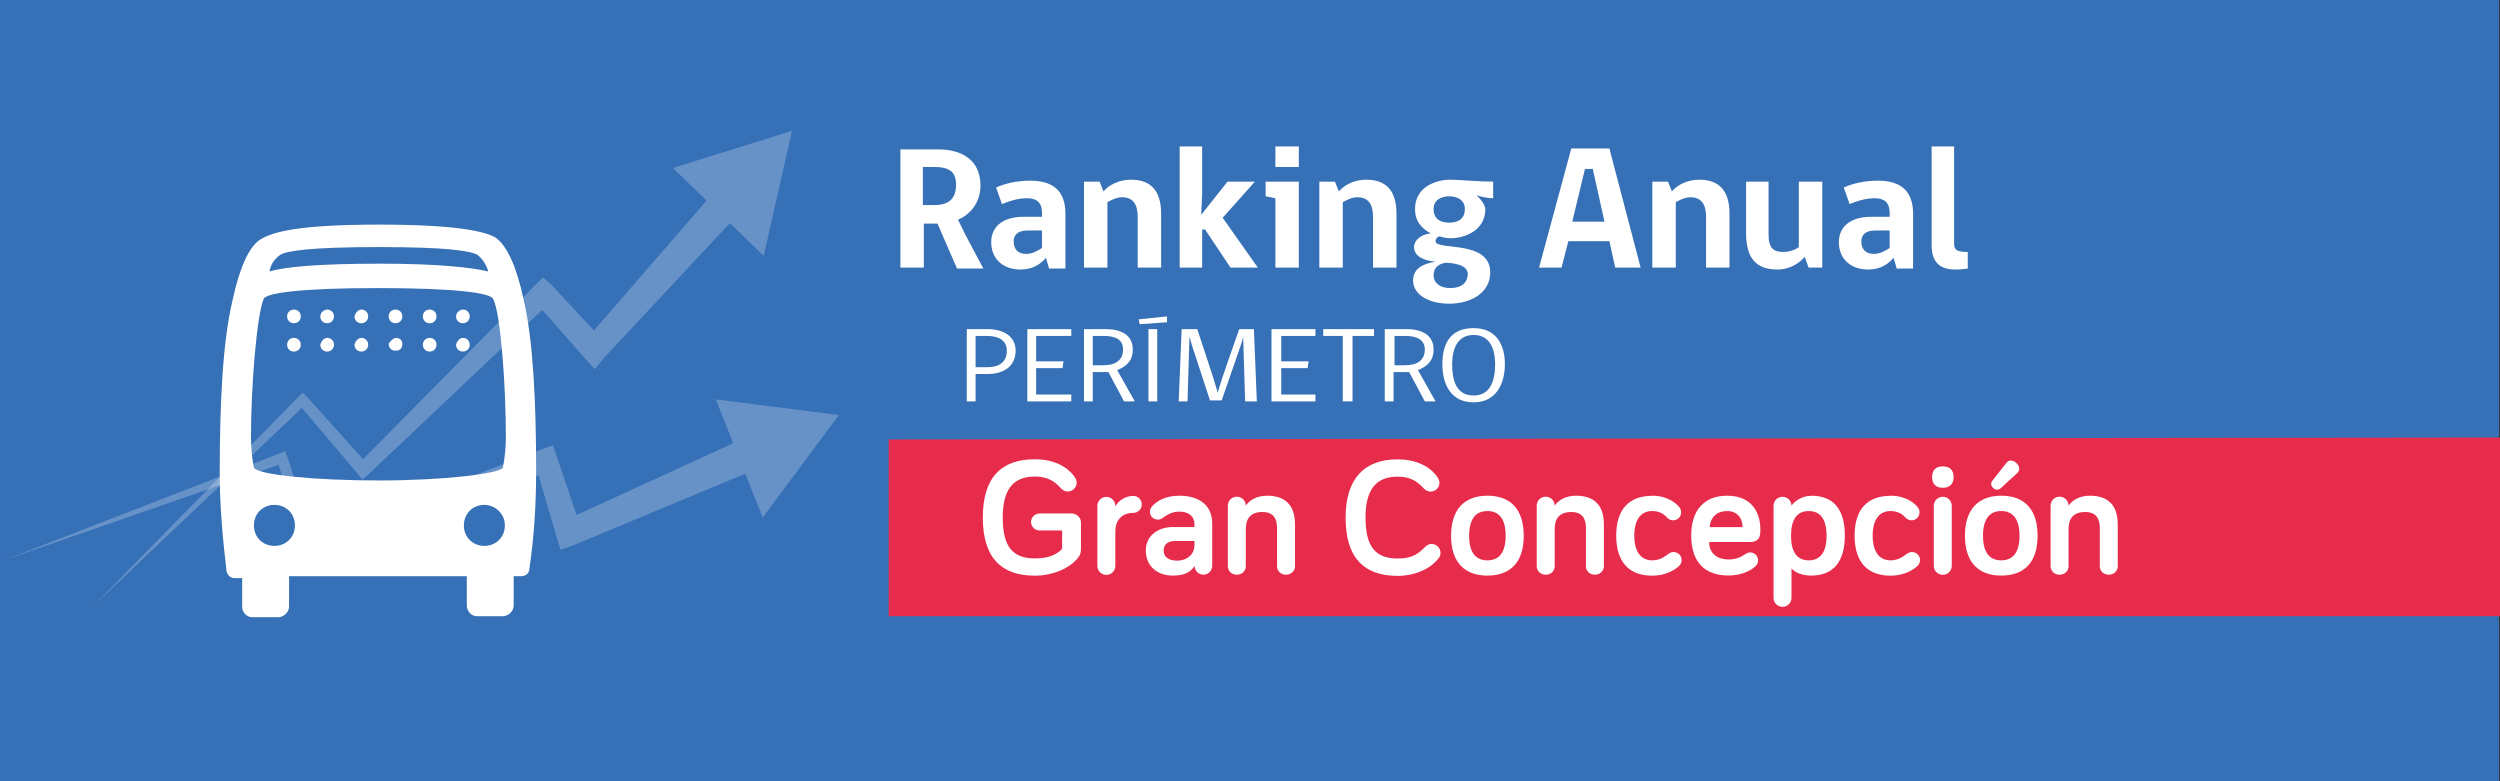 <?xml version="1.0" encoding="UTF-8"?>
<svg id="Capa_1" xmlns="http://www.w3.org/2000/svg" viewBox="0 0 256 80">
  <rect x="0" y="0" width="256" height="80" fill="#333333" stroke="none"/>
  <defs>
    <style>
      .cls-1 {
        fill: none;
      }

      .cls-2 {
        fill: #e72b4b;
      }

      .cls-3 {
        fill: #3670b7;
      }

      .cls-4 {
        fill: #fff;
      }

      .cls-5 {
        opacity: .24;
      }
    </style>
  </defs>
  <rect class="cls-3" x="-.1" y="0" width="256" height="80"/>
  <rect class="cls-1" x="-.1" y="0" width="256" height="80"/>
  <path class="cls-4" d="M29.6,62.1c0,.5-.4,1-1,1.1h-2.8c-.5,0-1-.5-1-1h0v-3h-.8c-.4,0-.7-.3-.8-.7-.4-3.4-.7-6.7-.7-10.1,0-7,.3-13.4,1.3-17.6.7-3.3,1.7-5.6,2.9-6.3,1.3-.8,4.1-1.5,12.1-1.5s10.8.7,11.9,1.3c1.2.8,2.2,3,2.9,6.3,1,4.2,1.3,10.6,1.3,17.6,0,3.4-.2,6.8-.7,10.1,0,.4-.4.7-.8.7h-.8v3c0,.5-.4,1-1,1.1h-2.8c-.5,0-1-.5-1-1.1v-3h-18.2M51.5,47.9c.2-1.1.3-2.1.3-3.2,0-5-.5-12.5-1.3-14.1-.3-.6-3.8-1.1-11.8-1.1s-11.4.5-11.7,1.1c-.7,1.6-1.3,9-1.3,14.1,0,1.1.1,2.2.3,3.2.4.7,6.1,1.3,12.8,1.3s12.3-.7,12.7-1.3M28.1,55.9c1.2,0,2.1-.9,2.1-2.1s-.9-2.1-2.1-2.1-2.1.9-2.1,2.1.9,2.1,2.1,2.1M50,27.8c-.2-.7-.6-1.3-1.1-1.7-.7-.4-3-.8-10.1-.8s-9.5.4-10.1.8-1,1-1.1,1.7c1.6-.5,5.3-.8,11.3-.8s9.5.4,11.1.8M30.1,31.7c.4,0,.7.3.7.7s-.3.7-.7.7-.7-.3-.7-.7h0c0-.4.3-.7.7-.7M30.1,34.6c.4,0,.7.3.7.7s-.3.7-.7.7-.7-.3-.7-.7h0c0-.4.3-.7.7-.7M33.5,31.7c.4,0,.7.3.7.7s-.3.7-.7.7-.7-.3-.7-.7.4-.7.7-.7M33.5,34.6c.4,0,.7.3.7.7s-.3.7-.7.7-.7-.3-.7-.7h0c.1-.4.4-.7.7-.7M37,31.7c.4,0,.7.3.7.7s-.3.7-.7.7-.7-.3-.7-.7c.1-.4.4-.7.7-.7M37,34.6c.4,0,.7.3.7.7s-.3.7-.7.7-.7-.3-.7-.7h0c.1-.4.4-.7.7-.7M40.5,31.7c.4,0,.7.3.7.7s-.3.7-.7.7-.7-.3-.7-.7.3-.7.7-.7h0M40.5,34.6c.4,0,.7.2.7.6s-.2.7-.6.7h-.2c-.4,0-.6-.4-.6-.7.2-.3.4-.5.7-.6M44,31.7c.4,0,.7.3.7.7s-.3.7-.7.7-.7-.3-.7-.7.3-.7.7-.7M44,34.6c.4,0,.7.3.7.7s-.3.7-.7.7-.7-.3-.7-.7h0c0-.4.3-.7.7-.7M47.4,31.7c.4,0,.7.3.7.7s-.3.7-.7.7-.7-.3-.7-.7.4-.7.7-.7M47.4,34.6c.4,0,.7.3.7.7s-.3.7-.7.7-.7-.3-.7-.7h0c.1-.4.4-.7.7-.7M49.6,51.7c-1.2,0-2.1.9-2.1,2.1s.9,2.1,2.1,2.1,2.1-.9,2.1-2.1-1-2.1-2.1-2.1"/>
  <polygon class="cls-2" points="91 63.1 256 63.1 256.1 44.8 91 45 91 63.1"/>
  <g>
    <path class="cls-4" d="M94.5,27.4h-2.3v-12.1h3.9c2.4,0,4.3,1.1,4.3,3.7,0,1.6-.9,2.9-2.3,3.5.8,1.7,1.7,3.3,2.6,5h-2.7l-2-4.6h-1.4v4.5h-.1ZM95.7,17.1h-1.2v3.9h1.2c1.5,0,2.2-.7,2.2-2.1,0-1.3-.7-1.8-2.2-1.8Z"/>
    <path class="cls-4" d="M107.4,27.4l-.3-1c-.5.6-1.3,1.2-2.6,1.2-1.8,0-3-1.1-3-2.8,0-1.6,1.2-2.6,3.3-2.6h1.9v-.4c0-1.1-.6-1.5-1.5-1.5-1,0-1.9.3-2.6.6l-.6-1.7c.9-.4,2.1-.7,3.5-.7,2.5,0,3.6,1.2,3.6,3.4v5.6h-1.7v-.1ZM106.7,23.6h-1.5c-1,0-1.4.5-1.4,1.1,0,.8.4,1.3,1.3,1.3.6,0,1.1-.3,1.6-.6v-1.8Z"/>
    <path class="cls-4" d="M116.5,27.4v-5.2c0-1.3-.5-2-1.6-2-.6,0-1.1.3-1.5.5v6.7h-2.4v-8.8h1.6l.4,1c.5-.6,1.5-1.2,2.8-1.2,2.2,0,3.1,1.3,3.1,3.5v5.5s-2.4,0-2.4,0Z"/>
    <path class="cls-4" d="M126,27.4l-2.6-3.9h-.3v3.9h-2.3v-12.4h2.3v4.9l-.1,2.1,2.7-3.4h2.8l-3.3,3.7,3.6,5.1s-2.8,0-2.8,0Z"/>
    <path class="cls-4" d="M130.6,27.4v-7.1l-1-.2v-1.5h3.4v8.8s-2.4,0-2.4,0ZM130.6,15h2.4v2.1h-2.4v-2.1Z"/>
    <path class="cls-4" d="M140.6,27.4v-5.2c0-1.3-.5-2-1.6-2-.6,0-1.1.3-1.5.5v6.7h-2.4v-8.8h1.6l.4,1c.5-.6,1.5-1.2,2.8-1.2,2.2,0,3.1,1.3,3.1,3.5v5.5s-2.4,0-2.4,0Z"/>
    <path class="cls-4" d="M152.9,18.6v1.7c-.4,0-1.1-.1-1.7-.3.4.4.8.8.9,1.4,0,2.2-2.1,3-3.6,3-.3,0-.8-.1-1.1-.2-.3.1-.4.3-.4.5,0,1,5.6-.2,5.6,3.2,0,2.1-2,3.2-4.2,3.2-1.9,0-3.7-.8-3.7-2.4,0-1.1.9-1.7,2.3-1.9-1.1-.1-2.2-.5-2.2-1.5,0-.7.7-1.3,1.7-1.4-.9-.5-1.6-1.2-1.6-2.5,0-2.3,2.2-3,3.6-3,.9,0,2.9.2,4.4.2ZM148.1,26.9c-.8.1-1.3.5-1.3,1.3s.7,1.3,1.7,1.3c1.1,0,1.8-.5,1.8-1.5-.1-.7-.8-1-2.2-1.1ZM150,21.4c0-1-.9-1.3-1.6-1.3s-1.6.3-1.6,1.3c0,1.1.8,1.4,1.6,1.4s1.6-.3,1.6-1.4Z"/>
    <path class="cls-4" d="M159.9,27.4h-2.3l3.3-12.2h3.9l3.2,12.2h-2.6l-.6-2.7h-4.2l-.7,2.7ZM162.3,17.3l-1.3,5.4h3.3l-1.2-5.4h-.8Z"/>
    <path class="cls-4" d="M174.7,27.4v-5.2c0-1.3-.5-2-1.6-2-.6,0-1.1.3-1.5.5v6.7h-2.4v-8.8h1.6l.4,1c.5-.6,1.5-1.2,2.8-1.2,2.2,0,3.1,1.3,3.1,3.5v5.5s-2.4,0-2.4,0Z"/>
    <path class="cls-4" d="M185.2,27.4l-.4-1.1c-.4.5-1.4,1.3-2.8,1.3-2.2,0-3.2-1.2-3.2-3.7v-5.3h2.3v5.4c0,1.4.5,1.8,1.5,1.8.6,0,1.2-.2,1.6-.5v-6.7h2.4v8.8s-1.4,0-1.4,0Z"/>
    <path class="cls-4" d="M194.2,27.4l-.3-1c-.5.6-1.3,1.2-2.6,1.2-1.8,0-3-1.1-3-2.8,0-1.6,1.2-2.6,3.3-2.6h1.9v-.4c0-1.1-.6-1.5-1.5-1.5-1,0-1.9.3-2.6.6l-.6-1.7c.9-.4,2.1-.7,3.5-.7,2.5,0,3.6,1.2,3.6,3.4v5.6h-1.7v-.1ZM193.5,23.6h-1.5c-1,0-1.4.5-1.4,1.1,0,.8.4,1.3,1.3,1.3.6,0,1.1-.3,1.6-.6v-1.8h0Z"/>
    <path class="cls-4" d="M197.8,25.1v-10.1h2.3v10c0,.7.5.8,1.4.8v1.7s-.7.1-1.3.1c-1.7,0-2.4-.9-2.4-2.5Z"/>
  </g>
  <g>
    <path class="cls-4" d="M101.1,38.3h-1.2v2.8h-.9v-7.4h2.1c1.6,0,2.9.7,2.9,2.2,0,1.6-1.2,2.4-2.9,2.4ZM101.1,34.4h-1.2v3.2h1.2c1.2,0,2-.5,2-1.7,0-1-.8-1.5-2-1.5Z"/>
    <path class="cls-4" d="M105.2,41.1v-7.4h4.5v.7h-3.6v2.6h2.8l-.1.7h-2.7v2.7h3.6v.7s-4.5,0-4.5,0Z"/>
    <path class="cls-4" d="M111.9,38.1v3h-.9v-7.4h2.2c1.6,0,2.8.6,2.8,2.1,0,1.1-.6,1.7-1.6,2.1l1.8,3.2h-1.1l-1.6-3h-.5s-1.1,0-1.1,0ZM113,34.4h-1.1v3h1.1c1.2,0,2-.5,2-1.6,0-1-.7-1.4-2-1.4Z"/>
    <path class="cls-4" d="M116.7,33.2l-.1-.5,2.9-.3v.6l-2.8.2ZM117.6,41.1v-7.4h.9v7.4h-.9Z"/>
    <path class="cls-4" d="M127.5,41.1l-.2-6.6h0c-.1.5-.4,1.3-.5,1.6l-1.7,4.9h-1.2l-1.6-4.9c-.1-.2-.4-1.3-.5-1.6h0l-.2,6.6h-.9l.3-7.4h1.6s1.8,5.4,2.1,6.5h0c.3-1.2,2.2-6.5,2.2-6.5h1.5l.3,7.4h-1.2Z"/>
    <path class="cls-4" d="M130.2,41.1v-7.4h4.5v.7h-3.5v2.6h2.8l-.1.7h-2.7v2.7h3.5v.7s-4.5,0-4.5,0Z"/>
    <path class="cls-4" d="M138.5,34.4v6.7h-1v-6.7h-2v-.7h5.2v.7h-2.2Z"/>
    <path class="cls-4" d="M142.7,38.1v3h-.9v-7.4h2.2c1.6,0,2.8.6,2.8,2.1,0,1.1-.6,1.7-1.6,2.1l1.8,3.2h-1.1l-1.6-3h-.5s-1.1,0-1.1,0ZM143.9,34.4h-1.1v3h1.1c1.2,0,2-.5,2-1.6,0-1-.8-1.4-2-1.4Z"/>
    <path class="cls-4" d="M150.9,41.2c-2.3,0-3.2-1.8-3.2-3.9s.8-3.7,3.2-3.7,3.2,1.8,3.2,3.7c0,2-.9,3.9-3.2,3.9ZM150.9,34.3c-1.7,0-2.2,1.5-2.2,3,0,1.6.4,3.2,2.2,3.2,1.7,0,2.2-1.5,2.2-3.2,0-1.5-.5-3-2.2-3Z"/>
  </g>
  <g class="cls-5">
    <polygon class="cls-4" points="9.5 62.1 30.6 40.6 31 40.2 31.4 40.6 37.7 47.6 36.7 47.5 54.8 29.2 55.6 28.4 56.5 29.2 61.8 34.9 59.9 34.9 73.6 19.1 76 21.5 61.8 36.7 60.9 37.8 59.9 36.7 54.8 30.9 56.4 30.9 37.7 48.6 37.1 49.1 36.7 48.6 30.6 41.4 31.3 41.4 9.5 62.1"/>
    <polygon class="cls-4" points="78.2 26.2 81.1 13.4 68.9 17.2 78.2 26.2"/>
  </g>
  <g class="cls-5">
    <polygon class="cls-4" points=".6 57.3 28.7 46.4 29.2 46.2 29.4 46.7 32.3 55.7 31.4 55.3 55.5 46 56.6 45.6 57 46.7 59.5 54.1 57.8 53.3 76.8 44.6 78 47.8 58.8 55.8 57.4 56.3 57 55 54.8 47.5 56.2 48.3 31.9 56.6 31.2 56.8 31 56.2 28.4 47.1 29.1 47.4 .6 57.3"/>
    <polygon class="cls-4" points="78.1 53 85.9 42.5 73.3 40.9 78.1 53"/>
  </g>
  <g>
    <path class="cls-4" d="M108.76,54.32h-2.31c-.48,0-.87-.39-.87-.87s.39-.87.87-.87h3.3c.48,0,.94.41.94.9v2.72c0,.39-.08.65-.29.9-.82,1.09-2.62,1.85-4.44,1.85-3.38,0-5.32-1.79-5.32-5.95s1.94-5.97,5.32-5.97c2.06,0,3.4.82,4.1,1.84.14.2.19.37.19.56,0,.49-.41.9-.92.9-.24,0-.48-.1-.7-.34-.7-.77-1.43-1.19-2.67-1.19-2.26,0-3.28,1.39-3.28,4.2,0,2.98,1.02,4.18,3.28,4.18,1.26,0,2.14-.29,2.8-.97v-1.9Z"/>
    <path class="cls-4" d="M114.21,51.87c.32-.66,1.12-1.09,1.84-1.09.48,0,.87.39.87.87s-.39.87-.87.87c-1.17,0-1.84.75-1.84,1.89v3.54c0,.51-.41.92-.92.92s-.92-.41-.92-.92v-6.15c0-.51.41-.92.92-.92s.92.41.92.92v.08Z"/>
    <path class="cls-4" d="M119.06,53.04c-.17.12-.31.17-.51.17-.44,0-.8-.36-.8-.8,0-.19.07-.39.22-.56.48-.53,1.33-1.09,2.79-1.09,2.11,0,3.37,1.04,3.37,2.84v4.35c0,.49-.41.9-.9.9s-.9-.41-.9-.9c-.46.73-1.21.99-2.23.99-1.67,0-2.77-1.04-2.77-2.57s1.27-2.4,2.75-2.4h2.23v-.31c0-.76-.56-1.27-1.55-1.27-.75,0-1.27.34-1.7.65ZM122.31,55.88v-.48h-1.99c-.75,0-1.16.36-1.16.97,0,.65.46,1.04,1.41,1.04.9,0,1.73-.58,1.73-1.53Z"/>
    <path class="cls-4" d="M132.61,53.72v4.25c0,.51-.41.88-.92.88-.54,0-.92-.37-.92-.88v-3.91c0-.97-.39-1.63-1.5-1.63-1.27,0-1.7.75-1.7,1.75v3.79c0,.51-.39.88-.92.88s-.92-.37-.92-.88v-6.19c0-.51.41-.92.92-.92s.92.41.92.92c.32-.49,1.04-1.02,2.18-1.02,2.31,0,2.86,1.48,2.86,2.96Z"/>
    <path class="cls-4" d="M137.79,53.01c0-4.03,1.94-5.97,5.32-5.97,2.06,0,3.4.82,4.1,1.84.13.2.19.37.19.56,0,.49-.41.9-.92.9-.24,0-.47-.1-.7-.34-.7-.77-1.43-1.19-2.67-1.19-2.26,0-3.28,1.39-3.28,4.2,0,2.98,1.02,4.18,3.28,4.18,1.26,0,1.94-.29,2.75-1.12.27-.27.49-.37.73-.37.51,0,.92.41.92.92,0,.2-.07.37-.17.51-.81,1.09-2.41,1.84-4.23,1.84-3.38,0-5.32-1.79-5.32-5.95Z"/>
    <path class="cls-4" d="M152.31,58.94c-2.29,0-3.72-1.31-3.72-4.08s1.43-4.1,3.72-4.1,3.72,1.31,3.72,4.1-1.43,4.08-3.72,4.08ZM152.31,52.33c-1.22,0-1.87.85-1.87,2.53s.64,2.52,1.87,2.52,1.87-.85,1.87-2.52-.64-2.53-1.87-2.53Z"/>
    <path class="cls-4" d="M164.24,53.72v4.25c0,.51-.41.88-.92.88-.54,0-.92-.37-.92-.88v-3.91c0-.97-.39-1.63-1.5-1.63-1.28,0-1.7.75-1.7,1.75v3.79c0,.51-.39.88-.92.88s-.92-.37-.92-.88v-6.19c0-.51.41-.92.92-.92s.92.41.92.92c.32-.49,1.04-1.02,2.18-1.02,2.31,0,2.86,1.48,2.86,2.96Z"/>
    <path class="cls-4" d="M169.19,50.76c1.56,0,2.46.78,2.77,1.17.13.19.19.32.19.53,0,.46-.36.82-.82.82-.27,0-.48-.12-.63-.29-.22-.24-.66-.66-1.51-.66-1.19,0-1.84.92-1.84,2.52s.65,2.53,1.84,2.53c.78,0,1.29-.39,1.68-.68.19-.14.34-.17.51-.17.46,0,.82.36.82.82,0,.24-.09.44-.29.63-.39.36-1.33.97-2.72.97-2.31,0-3.69-1.33-3.69-4.1s1.38-4.08,3.69-4.08Z"/>
    <path class="cls-4" d="M176.86,50.76c2.87,0,3.4,2.21,3.4,3.38,0,.63,0,1.36-1.04,1.36h-4.2c0,1.22.87,1.79,1.99,1.79.75,0,1.28-.25,1.68-.53.19-.12.32-.19.54-.19.44,0,.8.36.8.8,0,.27-.13.49-.29.63-.29.27-1.19.93-2.74.93-2.36,0-3.82-1.27-3.82-4.11,0-2.6,1.36-4.06,3.67-4.06ZM175.07,53.98h3.37c0-.83-.48-1.65-1.58-1.65-.99,0-1.7.56-1.79,1.65Z"/>
    <path class="cls-4" d="M185.46,50.76c2.23,0,3.45,1.31,3.45,4.08s-1.24,4.1-3.45,4.1c-.85,0-1.6-.27-2.01-.73v3.01c0,.51-.41.92-.92.92s-.92-.41-.92-.92v-9.43c0-.51.41-.92.92-.92s.92.41.92.92c.25-.42,1.05-1.02,2.01-1.02ZM185.22,52.33c-1.19,0-1.82.85-1.82,2.53s.63,2.52,1.82,2.52,1.82-.85,1.82-2.52-.63-2.53-1.82-2.53Z"/>
    <path class="cls-4" d="M193.6,50.76c1.56,0,2.46.78,2.77,1.17.14.19.19.32.19.53,0,.46-.36.82-.82.82-.27,0-.47-.12-.63-.29-.22-.24-.66-.66-1.51-.66-1.19,0-1.84.92-1.84,2.52s.64,2.53,1.84,2.53c.78,0,1.29-.39,1.68-.68.19-.14.34-.17.51-.17.46,0,.82.36.82.82,0,.24-.08.44-.29.63-.39.36-1.33.97-2.72.97-2.31,0-3.69-1.33-3.69-4.1s1.38-4.08,3.69-4.08Z"/>
    <path class="cls-4" d="M197.85,48.88c0-.78.39-1.12,1.09-1.12s1.11.34,1.11,1.12c0,.66-.39,1.07-1.11,1.07s-1.09-.41-1.09-1.07ZM199.86,57.94c0,.51-.41.92-.92.92s-.92-.41-.92-.92v-6.15c0-.51.41-.92.92-.92s.92.41.92.92v6.15Z"/>
    <path class="cls-4" d="M204.93,58.94c-2.29,0-3.72-1.31-3.72-4.08s1.43-4.1,3.72-4.1,3.72,1.31,3.72,4.1-1.43,4.08-3.72,4.08ZM204.93,52.33c-1.22,0-1.87.85-1.87,2.53s.65,2.52,1.87,2.52,1.87-.85,1.87-2.52-.65-2.53-1.87-2.53ZM204.02,49.22l1.45-1.84c.24-.31.68-.29,1.02.05.38.36.34.77.07,1.02l-1.67,1.53c-.29.25-.56.2-.78,0-.27-.25-.27-.56-.09-.76Z"/>
    <path class="cls-4" d="M216.86,53.72v4.25c0,.51-.41.88-.92.88-.54,0-.92-.37-.92-.88v-3.91c0-.97-.39-1.63-1.5-1.63-1.28,0-1.7.75-1.7,1.75v3.79c0,.51-.39.88-.92.88s-.92-.37-.92-.88v-6.19c0-.51.41-.92.92-.92s.92.41.92.92c.32-.49,1.04-1.02,2.18-1.02,2.31,0,2.86,1.48,2.86,2.96Z"/>
  </g>
</svg>